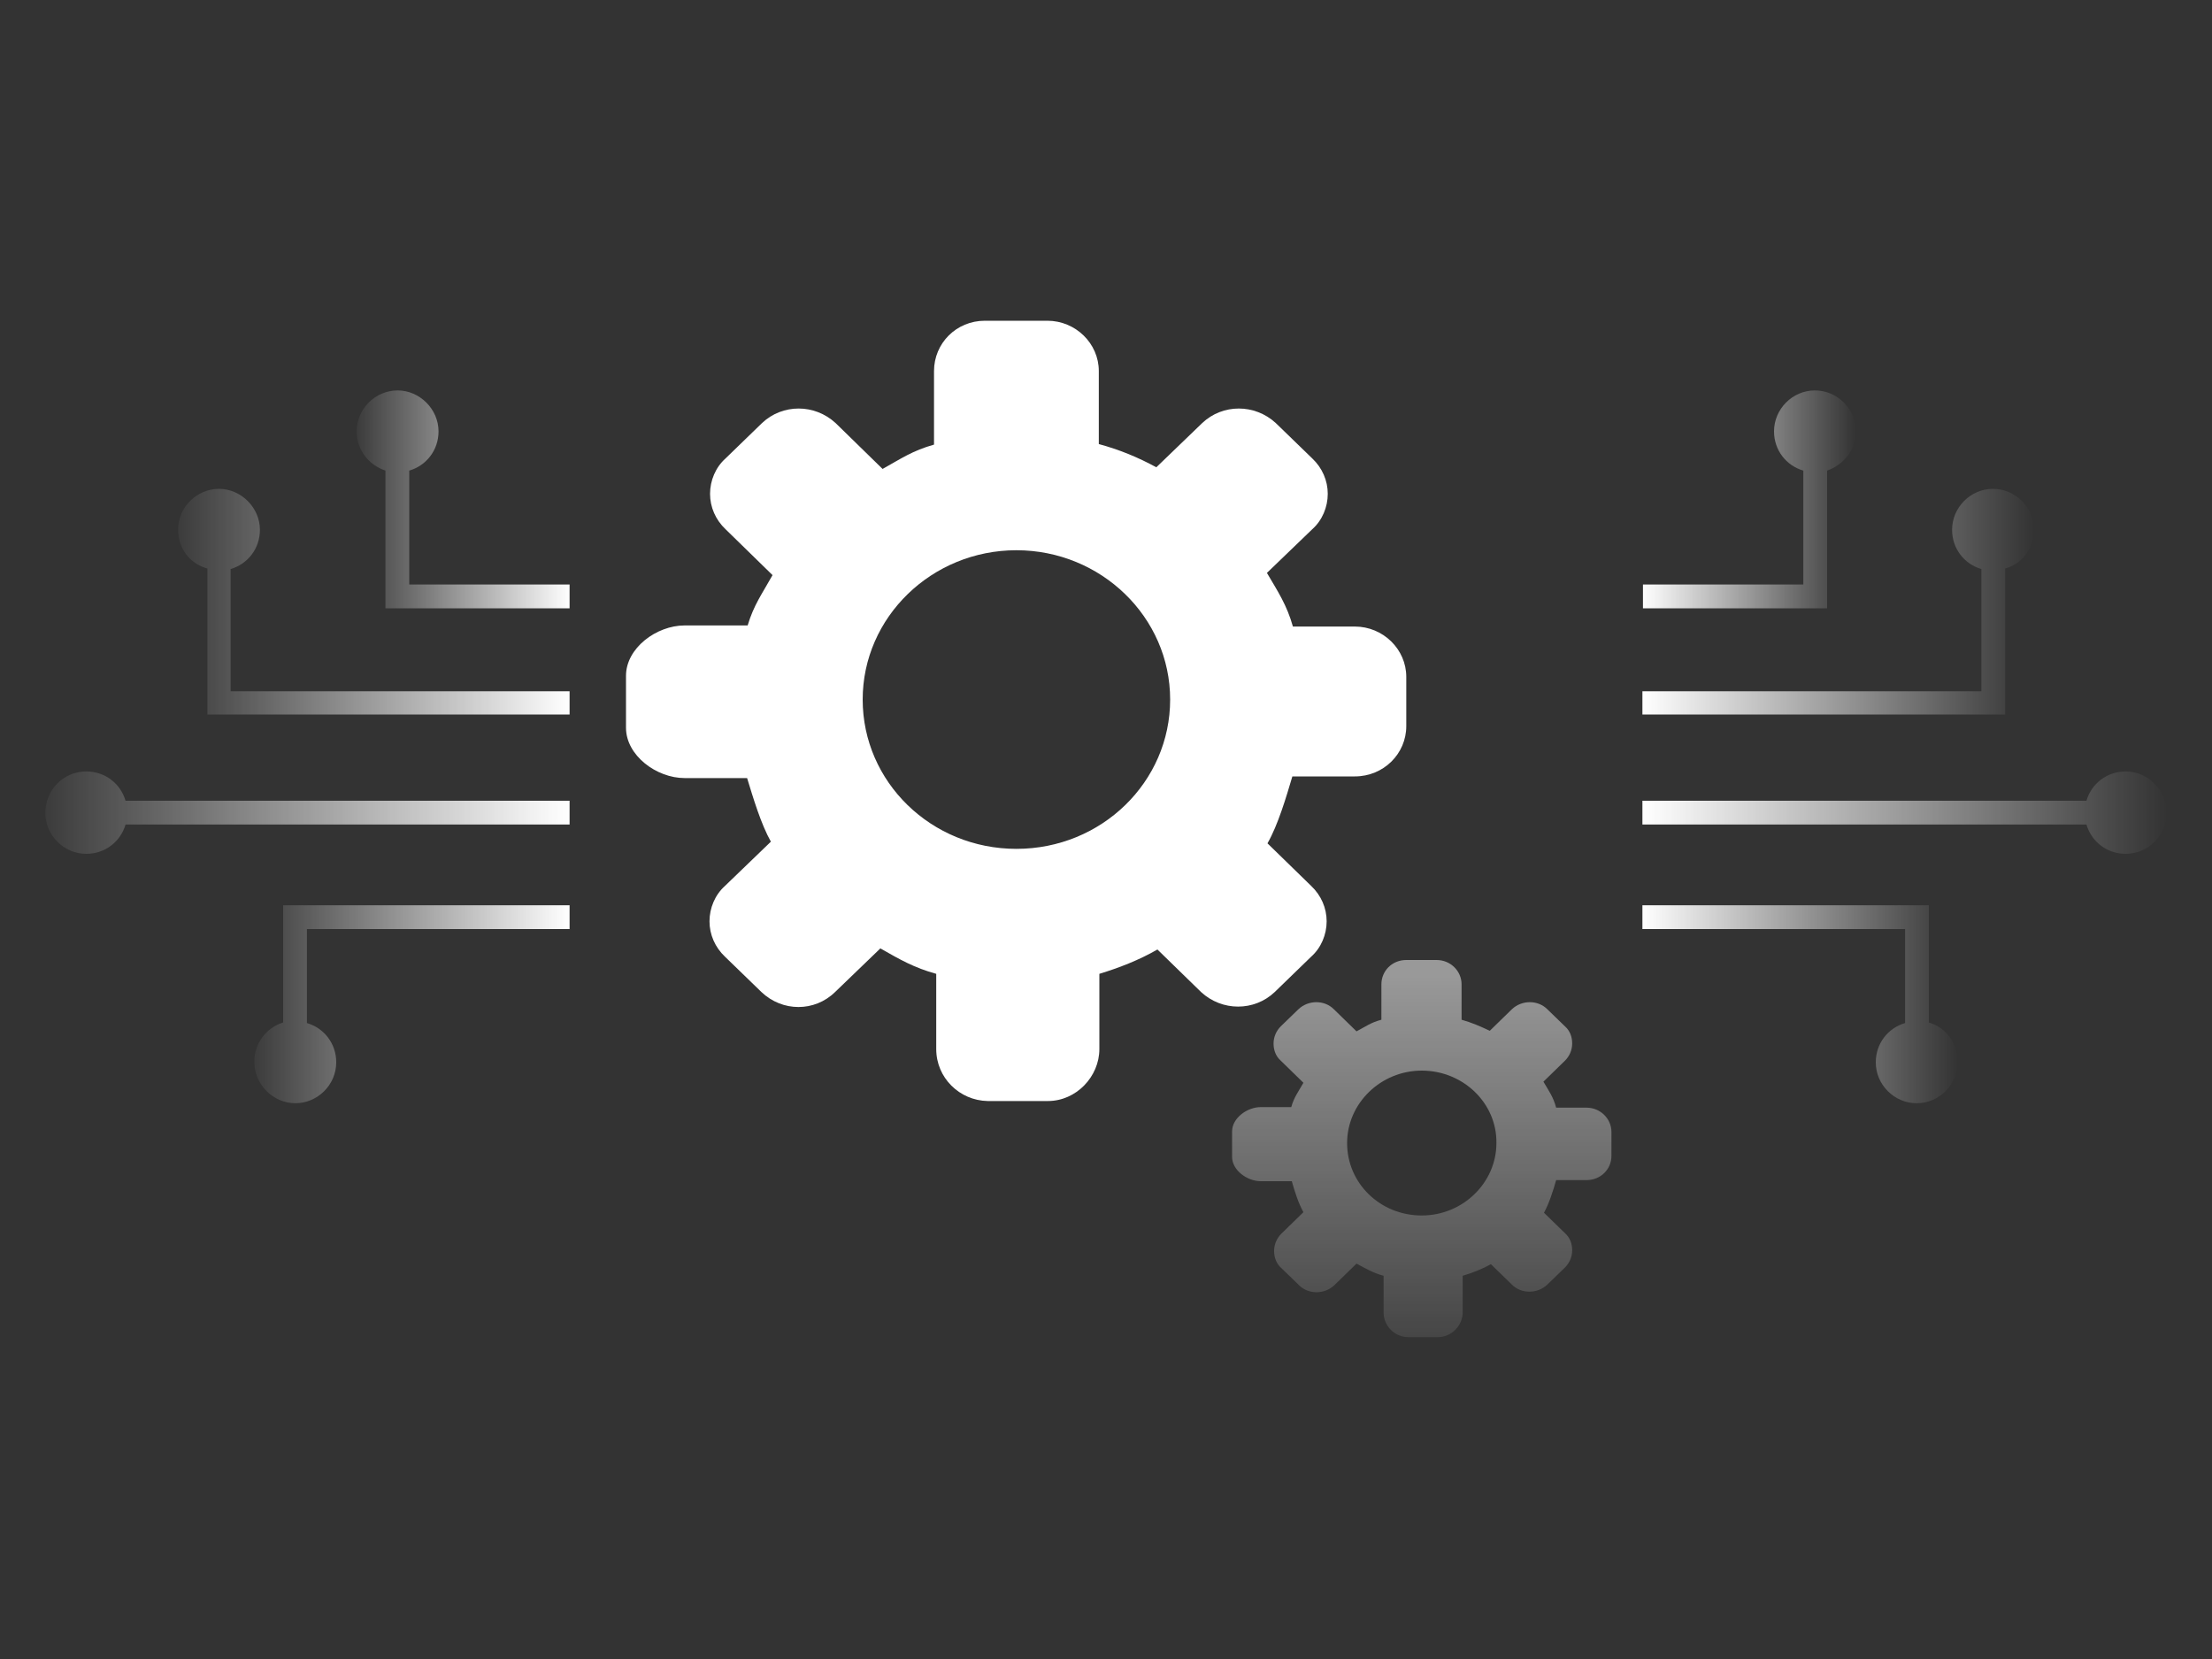 <?xml version="1.0" encoding="utf-8"?>
<!-- Generator: Adobe Illustrator 24.2.3, SVG Export Plug-In . SVG Version: 6.00 Build 0)  -->
<svg version="1.1" id="图层_1" xmlns="http://www.w3.org/2000/svg" xmlns:xlink="http://www.w3.org/1999/xlink" x="0px" y="0px"
	 width="400px" height="300px" viewBox="0 0 400 300" style="enable-background:new 0 0 400 300;" xml:space="preserve">
<rect x="0" y="0" width="400" height="300" fill="#333333" stroke="none"/>
<style type="text/css">
	.st0{fill:url(#SVGID_1_);}
	.st1{fill:url(#SVGID_2_);}
	.st2{fill:url(#SVGID_3_);}
	.st3{fill:url(#SVGID_4_);}
	.st4{fill:url(#SVGID_5_);}
	.st5{fill:url(#SVGID_6_);}
	.st6{fill:url(#SVGID_7_);}
	.st7{fill:url(#SVGID_8_);}
	.st8{opacity:0.5;fill:url(#SVGID_9_);enable-background:new    ;}
	.st9{fill:url(#SVGID_10_);}
</style>
<g>
	<g>
		
			<linearGradient id="SVGID_1_" gradientUnits="userSpaceOnUse" x1="296.989" y1="209.725" x2="335.577" y2="209.725" gradientTransform="matrix(1 0 0 -1 0 300)">
			<stop  offset="0" style="stop-color:#FFFFFF"/>
			<stop  offset="1" style="stop-color:#FFFFFF;stop-opacity:0"/>
		</linearGradient>
		<path class="st0" d="M335.6,78c0-4.1-3.4-7.4-7.4-7.4c-4.1,0-7.4,3.4-7.4,7.4c0,3.4,2.2,6.2,5.3,7.1v20.6h-29v4.3h33.3V85.1
			C333.3,84.1,335.6,81.4,335.6,78z"/>
		
			<linearGradient id="SVGID_2_" gradientUnits="userSpaceOnUse" x1="296.989" y1="191.157" x2="367.832" y2="191.157" gradientTransform="matrix(1 0 0 -1 0 300)">
			<stop  offset="0" style="stop-color:#FFFFFF"/>
			<stop  offset="1" style="stop-color:#FFFFFF;stop-opacity:0"/>
		</linearGradient>
		<path class="st1" d="M367.8,95.8c0-4.1-3.4-7.4-7.4-7.4c-4.1,0-7.4,3.4-7.4,7.4c0,3.4,2.2,6.2,5.3,7.1V125H297v4.2h65.6v-26.4
			C365.6,102,367.8,99.2,367.8,95.8z"/>
		
			<linearGradient id="SVGID_3_" gradientUnits="userSpaceOnUse" x1="296.989" y1="153.054" x2="391.856" y2="153.054" gradientTransform="matrix(1 0 0 -1 0 300)">
			<stop  offset="0" style="stop-color:#FFFFFF"/>
			<stop  offset="1" style="stop-color:#FFFFFF;stop-opacity:0"/>
		</linearGradient>
		<path class="st2" d="M384.4,139.5c-3.4,0-6.2,2.2-7.1,5.3H297v4.3h80.3c0.9,3.1,3.7,5.3,7.1,5.3c4.1,0,7.4-3.4,7.4-7.4
			S388.5,139.5,384.4,139.5z"/>
		
			<linearGradient id="SVGID_4_" gradientUnits="userSpaceOnUse" x1="296.989" y1="118.415" x2="354.088" y2="118.415" gradientTransform="matrix(1 0 0 -1 0 300)">
			<stop  offset="0" style="stop-color:#FFFFFF"/>
			<stop  offset="1" style="stop-color:#FFFFFF;stop-opacity:0"/>
		</linearGradient>
		<path class="st3" d="M348.8,184.9v-21.2H297v4.3h47.5v17c-3.1,0.9-5.3,3.7-5.3,7.1c0,4.1,3.4,7.4,7.4,7.4c4.1,0,7.4-3.4,7.4-7.4
			C354.1,188.7,351.9,185.8,348.8,184.9z"/>
	</g>
	<g>
		
			<linearGradient id="SVGID_5_" gradientUnits="userSpaceOnUse" x1="64.461" y1="209.725" x2="103.048" y2="209.725" gradientTransform="matrix(1 0 0 -1 0 300)">
			<stop  offset="0" style="stop-color:#FFFFFF;stop-opacity:4.189944e-02"/>
			<stop  offset="1" style="stop-color:#FFFFFF"/>
		</linearGradient>
		<path class="st4" d="M64.5,78c0-4.1,3.4-7.4,7.4-7.4s7.4,3.4,7.4,7.4c0,3.4-2.2,6.2-5.3,7.1v20.6h29v4.3H69.7V85.1
			C66.7,84.1,64.5,81.4,64.5,78z"/>
		
			<linearGradient id="SVGID_6_" gradientUnits="userSpaceOnUse" x1="32.206" y1="191.157" x2="103.085" y2="191.157" gradientTransform="matrix(1 0 0 -1 0 300)">
			<stop  offset="0" style="stop-color:#FFFFFF;stop-opacity:4.189944e-02"/>
			<stop  offset="1" style="stop-color:#FFFFFF"/>
		</linearGradient>
		<path class="st5" d="M32.2,95.8c0-4.1,3.4-7.4,7.4-7.4s7.4,3.4,7.4,7.4c0,3.4-2.2,6.2-5.3,7.1V125h61.3v4.2H37.5v-26.4
			C34.4,102,32.2,99.2,32.2,95.8z"/>
		
			<linearGradient id="SVGID_7_" gradientUnits="userSpaceOnUse" x1="8.144" y1="153.054" x2="103.085" y2="153.054" gradientTransform="matrix(1 0 0 -1 0 300)">
			<stop  offset="0" style="stop-color:#FFFFFF;stop-opacity:4.189944e-02"/>
			<stop  offset="1" style="stop-color:#FFFFFF"/>
		</linearGradient>
		<path class="st6" d="M15.6,139.5c3.4,0,6.2,2.2,7.1,5.3h80.3v4.3H22.7c-0.9,3.1-3.7,5.3-7.1,5.3c-4.1,0-7.4-3.4-7.4-7.4
			C8.2,142.8,11.5,139.5,15.6,139.5z"/>
		
			<linearGradient id="SVGID_8_" gradientUnits="userSpaceOnUse" x1="45.949" y1="118.415" x2="103.048" y2="118.415" gradientTransform="matrix(1 0 0 -1 0 300)">
			<stop  offset="0" style="stop-color:#FFFFFF;stop-opacity:4.189944e-02"/>
			<stop  offset="1" style="stop-color:#FFFFFF"/>
		</linearGradient>
		<path class="st7" d="M51.2,184.9v-21.2H103v4.3H55.5v17c3.1,0.9,5.3,3.7,5.3,7.1c0,4.1-3.4,7.4-7.4,7.4s-7.4-3.4-7.4-7.4
			C45.9,188.7,48.2,185.8,51.2,184.9z"/>
	</g>
	
		<linearGradient id="SVGID_9_" gradientUnits="userSpaceOnUse" x1="257.117" y1="123.767" x2="257.117" y2="43.007" gradientTransform="matrix(1 0 0 -1 0 300)">
		<stop  offset="0" style="stop-color:#FFFFFF"/>
		<stop  offset="1" style="stop-color:#FFFFFF;stop-opacity:0"/>
	</linearGradient>
	<path class="st8" d="M286.9,213.4h-5.5c-0.5,1.8-1.3,4.3-2.2,5.9l3.8,3.7c0.9,0.8,1.3,1.9,1.3,3.1c0,1.2-0.5,2.3-1.3,3.1l-3.2,3.1
		c-1.8,1.7-4.7,1.7-6.4,0l-3.8-3.7c-1.6,0.9-3.4,1.6-5.1,2.1v6.6c0,2.4-2,4.5-4.5,4.5h-5.3c-2.5,0-4.5-2-4.5-4.5v-6.6
		c-1.9-0.5-3.2-1.3-4.9-2.2l-4,3.9c-1.8,1.7-4.7,1.7-6.4,0l-3.2-3.1c-0.9-0.8-1.3-1.9-1.3-3.1c0-1.2,0.5-2.3,1.3-3.1l4-3.9
		c-0.9-1.6-1.6-3.8-2.1-5.6H228c-2.5,0-5.2-2-5.2-4.4v-4.6c0-2.4,2.7-4.4,5.2-4.4h5.5c0.5-1.8,1.3-2.8,2.2-4.4l-4.1-4
		c-0.9-0.8-1.3-1.9-1.3-3.1c0-1.2,0.5-2.3,1.3-3.1l3.2-3.1c1.8-1.7,4.7-1.7,6.4,0l4.1,4c1.7-0.9,2.6-1.6,4.5-2.1v-6.4
		c0-2.4,1.9-4.4,4.5-4.4h5.5c2.5,0,4.5,2,4.5,4.4v6.4c1.8,0.5,3.4,1.2,5.1,2l4-3.9c1.8-1.7,4.7-1.7,6.4,0l3.2,3.1
		c0.9,0.8,1.3,1.9,1.3,3.1c0,1.2-0.5,2.3-1.3,3.1l-3.9,3.8c1,1.7,1.8,2.8,2.3,4.7h5.5c2.5,0,4.5,2,4.5,4.4v4.3
		C291.4,211.5,289.4,213.4,286.9,213.4L286.9,213.4z M257.1,193.6c-7.4,0-13.5,5.9-13.5,13.1c0,7.3,6,13.1,13.5,13.1
		c7.4,0,13.5-5.9,13.5-13.1C270.7,199.5,264.6,193.6,257.1,193.6L257.1,193.6z"/>
	
		<linearGradient id="SVGID_10_" gradientUnits="userSpaceOnUse" x1="140.646" y1="223.952" x2="222.67" y2="125.979" gradientTransform="matrix(1 0 0 -1 0 300)">
		<stop  offset="0" style="stop-color:#FFFFFF"/>
		<stop  offset="1" style="stop-color:#FFFFFF"/>
	</linearGradient>
	<path class="st9" d="M245,140.4h-11.3c-1.1,3.7-2.6,8.8-4.5,12.1l7.9,7.7c1.8,1.7,2.8,4,2.8,6.4s-1,4.8-2.8,6.4l-6.6,6.4
		c-3.7,3.5-9.5,3.5-13.3,0l-7.9-7.7c-3.3,1.9-6.9,3.3-10.5,4.4v13.6c0,5-4.2,9.4-9.3,9.4h-10.9c-5.1-0.1-9.3-4.2-9.3-9.4v-13.6
		c-4-1.1-6.6-2.6-10.1-4.6l-8.2,7.9c-3.7,3.6-9.5,3.6-13.3,0l-6.6-6.4c-1.8-1.7-2.8-4-2.8-6.4c0-2.4,1-4.8,2.8-6.4l8.3-8
		c-1.8-3.2-3.2-7.9-4.3-11.5h-11.3c-5.1,0-10.6-4.1-10.6-9.1v-9.4c0-5,5.5-9.1,10.6-9.1h11.4c1.1-3.7,2.6-5.7,4.5-9.1l-8.5-8.3
		c-1.8-1.7-2.8-4-2.8-6.4c0-2.4,1-4.8,2.8-6.4l6.6-6.4c3.7-3.5,9.5-3.5,13.3,0l8.5,8.3c3.4-1.9,5.4-3.3,9.3-4.4V67.1
		c0-5,4-9.1,9.2-9.1h11.3c5.1,0,9.3,4.1,9.3,9.1v13.2c3.7,1,7.1,2.4,10.4,4.2l8.3-8c3.7-3.5,9.5-3.5,13.3,0l6.6,6.4
		c1.8,1.7,2.8,4,2.8,6.4c0,2.4-1,4.8-2.8,6.4l-8.2,7.9c2,3.4,3.6,5.8,4.7,9.7H245c5.1,0,9.3,4.1,9.3,9.1v8.9
		C254.3,136.3,250.2,140.4,245,140.4L245,140.4z M183.8,99.5c-15.3,0-27.8,12.1-27.8,27s12.4,27,27.8,27s27.8-12.1,27.8-27
		S199.1,99.5,183.8,99.5L183.8,99.5z"/>
</g>
</svg>
